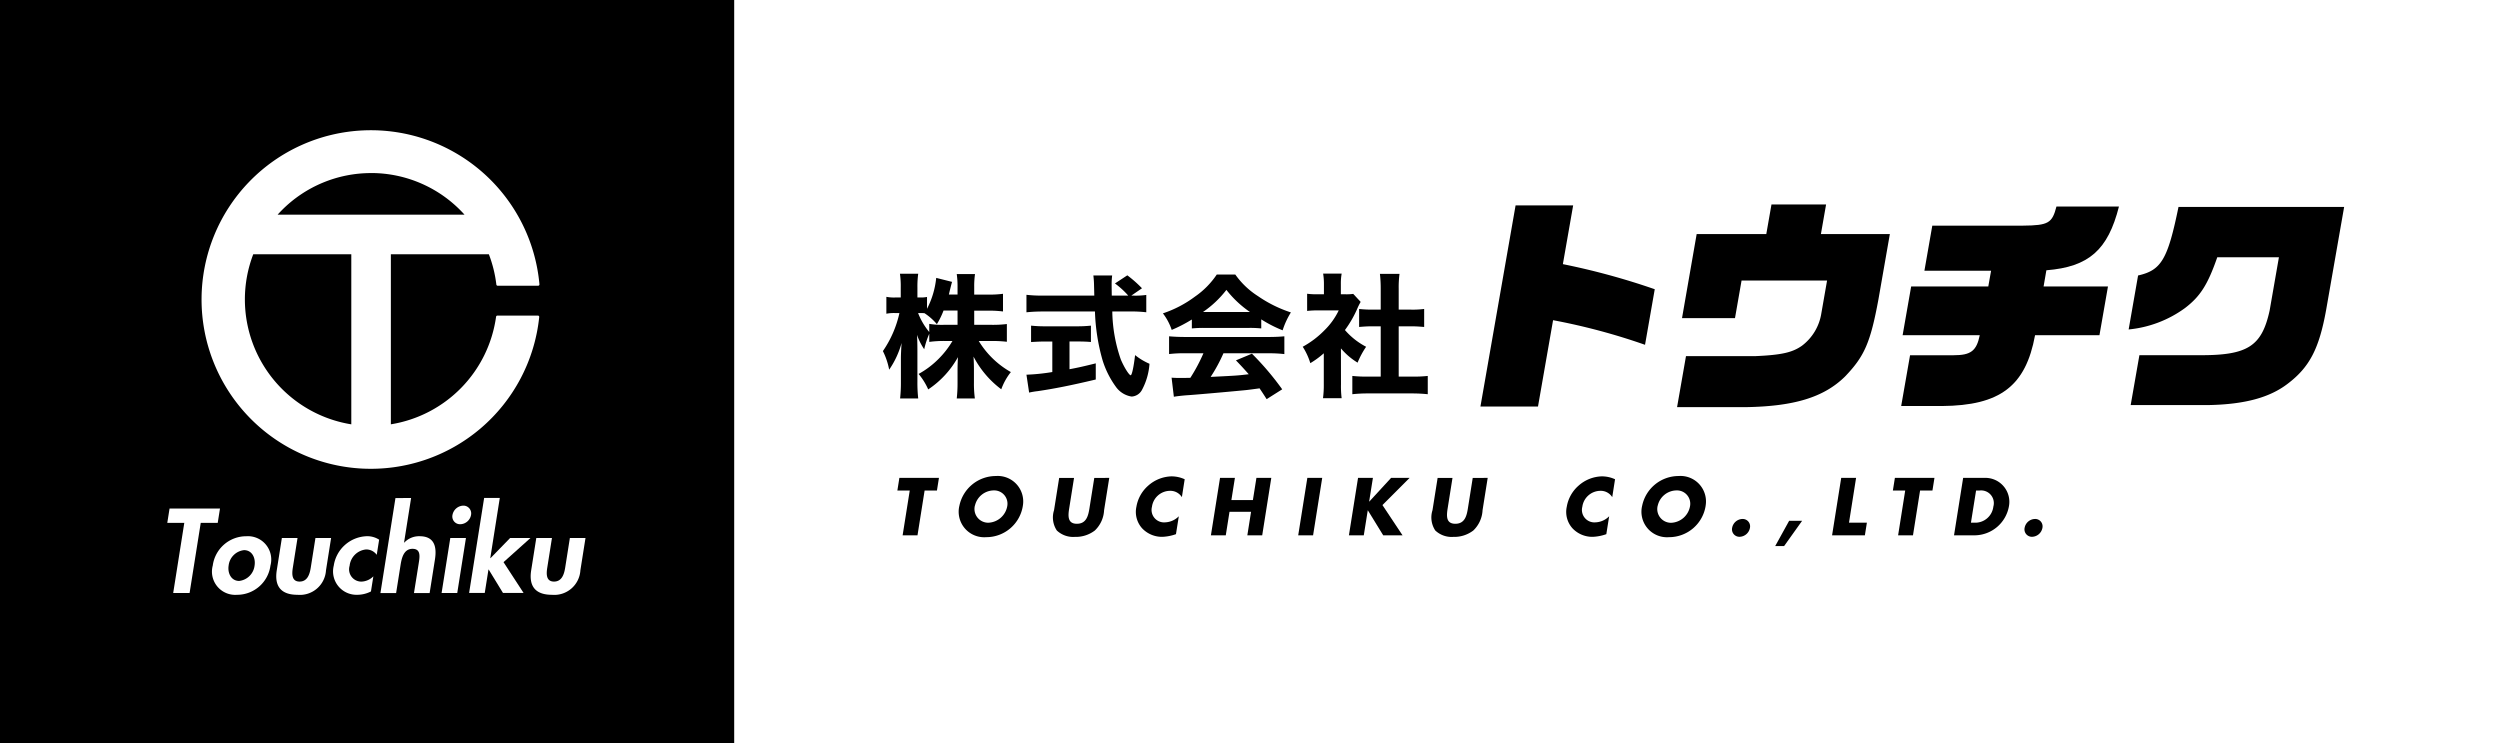 <svg id="ロゴ" xmlns="http://www.w3.org/2000/svg" xmlns:xlink="http://www.w3.org/1999/xlink" width="269" height="80" viewBox="0 0 269 80">
  <rect x="0" y="0" width="269" height="80" fill="#808080" stroke="none"/>
  <defs>
    <clipPath id="clip-path">
      <rect id="長方形_3" data-name="長方形 3" width="45" height="50" fill="none"/>
    </clipPath>
    <clipPath id="clip-path-2">
      <rect id="長方形_4" data-name="長方形 4" width="157.23" height="36.755" transform="translate(0 0)" fill="none"/>
    </clipPath>
  </defs>
  <rect id="長方形_48" data-name="長方形 48" width="80" height="80"/>
  <rect id="長方形_48_のコピー" data-name="長方形 48 のコピー" width="190" height="80" transform="translate(79)" fill="#fff"/>
  <g id="ベクトルスマートオブジェクト" transform="translate(18 14)">
    <g id="グループ_13" data-name="グループ 13">
      <g id="グループ_12" data-name="グループ 12" clip-path="url(#clip-path)">
        <path id="パス_18" data-name="パス 18" d="M39.879,19.957H35.521a.144.144,0,0,0-.143.125A13.621,13.621,0,0,1,24.057,31.656v-18.3H34.6a13.511,13.511,0,0,1,.807,3.263.144.144,0,0,0,.143.127H39.9a.144.144,0,0,0,.144-.157,18.215,18.215,0,1,0-.024,3.525.145.145,0,0,0-.143-.159M21.929,4.619A13.527,13.527,0,0,1,31.984,9.1H11.869q.226-.249.463-.488a13.524,13.524,0,0,1,9.6-3.989M8.35,18.223a13.55,13.55,0,0,1,.9-4.864H19.8v18.3A13.616,13.616,0,0,1,8.35,18.223" fill="#fff"/>
        <path id="パス_19" data-name="パス 19" d="M2.4,49.807H.636l1.194-7.546H0l.244-1.543H5.671l-.244,1.543H3.6Z" fill="#fff"/>
        <path id="パス_20" data-name="パス 20" d="M11.1,46.854A3.617,3.617,0,0,1,7.5,50a2.5,2.5,0,0,1-2.607-3.146A3.63,3.63,0,0,1,8.5,43.7a2.51,2.51,0,0,1,2.6,3.158m-4.5,0c-.126.8.268,1.651,1.135,1.651a1.883,1.883,0,0,0,1.657-1.651c.13-.82-.266-1.663-1.133-1.663A1.877,1.877,0,0,0,6.6,46.854" fill="#fff"/>
        <path id="パス_21" data-name="パス 21" d="M14.014,43.888l-.507,3.207c-.107.675-.126,1.483.728,1.483s1.09-.808,1.2-1.483l.507-3.207h1.685l-.551,3.484A2.813,2.813,0,0,1,14.01,50c-1.757,0-2.5-.9-2.232-2.628l.551-3.484Z" fill="#fff"/>
        <path id="パス_22" data-name="パス 22" d="M22.537,45.7a1.393,1.393,0,0,0-1.148-.579,1.97,1.97,0,0,0-1.77,1.76,1.317,1.317,0,0,0,1.284,1.7,1.9,1.9,0,0,0,1.269-.567l-.258,1.627A3.261,3.261,0,0,1,20.4,50a2.52,2.52,0,0,1-2.488-3.134,3.718,3.718,0,0,1,3.57-3.17,2.341,2.341,0,0,1,1.313.374Z" fill="#fff"/>
        <path id="パス_23" data-name="パス 23" d="M26.235,39.585l-.759,4.8H25.5a2.17,2.17,0,0,1,1.649-.687c1.588,0,1.868,1.121,1.651,2.5l-.572,3.616H26.543l.5-3.134c.113-.711.294-1.627-.657-1.627-1,0-1.188,1.121-1.3,1.832l-.464,2.929H22.934l1.617-10.222Z" fill="#fff"/>
        <path id="パス_24" data-name="パス 24" d="M31.2,49.807H29.516l.936-5.919h1.684Zm1.485-8.4a1.212,1.212,0,0,1-1.157,1,.83.83,0,0,1-.841-1,1.223,1.223,0,0,1,1.157-1,.836.836,0,0,1,.84,1" fill="#fff"/>
        <path id="パス_25" data-name="パス 25" d="M34.754,46.058h.024l2.112-2.17h2.19l-2.9,2.6,2.159,3.315H36.122l-1.539-2.519h-.024l-.4,2.519H32.476l1.617-10.222h1.684Z" fill="#fff"/>
        <path id="パス_26" data-name="パス 26" d="M41.39,43.888l-.507,3.207c-.107.675-.126,1.483.728,1.483s1.09-.808,1.2-1.483l.507-3.207H45l-.551,3.484A2.813,2.813,0,0,1,41.386,50c-1.757,0-2.5-.9-2.232-2.628l.551-3.484Z" fill="#fff"/>
      </g>
    </g>
  </g>
  <g id="ベクトルスマートオブジェクト-2" data-name="ベクトルスマートオブジェクト" transform="translate(95 22)">
    <g id="グループ_15" data-name="グループ 15">
      <g id="グループ_14" data-name="グループ 14" clip-path="url(#clip-path-2)">
        <path id="パス_27" data-name="パス 27" d="M9.825,12.952h1.908a12.118,12.118,0,0,0,1.606-.086v1.909a13.319,13.319,0,0,0-1.621-.086H10.313a9.52,9.52,0,0,0,3.456,3.346,6.536,6.536,0,0,0-1.032,1.852A10.347,10.347,0,0,1,9.753,16.37c.029.474.043.961.043,1.35v1.435a11.733,11.733,0,0,0,.1,1.723H7.946a14.993,14.993,0,0,0,.086-1.723V17.848c0-.4.014-.862.043-1.421a9.951,9.951,0,0,1-3.2,3.474,6.94,6.94,0,0,0-1.033-1.665,9.375,9.375,0,0,0,2.137-1.608,9.544,9.544,0,0,0,1.506-1.939h-.86a11.46,11.46,0,0,0-1.636.1v-.876a9.063,9.063,0,0,0-.545,1.666,6.531,6.531,0,0,1-.774-1.55c.029.43.043,1.1.043,1.694v3.346A15.554,15.554,0,0,0,3.8,20.878H1.85a15.707,15.707,0,0,0,.087-1.809V16.527c0-.33.028-.947.072-1.622A9.407,9.407,0,0,1,.674,17.777a7.6,7.6,0,0,0-.674-2,11.616,11.616,0,0,0,1.778-4.092H1.32a4.142,4.142,0,0,0-.947.072V9.938a4.066,4.066,0,0,0,.947.072h.6V8.961a9.624,9.624,0,0,0-.086-1.507H3.8a10.185,10.185,0,0,0-.086,1.493v1.063H4.03a3.407,3.407,0,0,0,.717-.058v1.278A9.268,9.268,0,0,0,5.737,7.9l1.707.43c-.057.173-.1.359-.216.819-.057.23-.072.3-.129.546h.933v-.8a9.3,9.3,0,0,0-.086-1.407H9.911a9.181,9.181,0,0,0-.086,1.393v.819h1.507a11.311,11.311,0,0,0,1.591-.087v1.9a12.416,12.416,0,0,0-1.606-.086H9.825Zm-3.3-1.536a8.667,8.667,0,0,1-.717,1.464A6.126,6.126,0,0,0,4.475,11.7c-.2-.014-.287-.014-.416-.014H3.787a7.363,7.363,0,0,0,1.2,2.039v-.876a8.184,8.184,0,0,0,1.636.1H8.032V11.416Z"/>
        <path id="パス_28" data-name="パス 28" d="M26.949,9.808a8.231,8.231,0,0,0,1.391-.072V11.6a14.375,14.375,0,0,0-1.764-.086H24.683a16.374,16.374,0,0,0,.918,5.169c.344.819.889,1.694,1.061,1.694.129,0,.315-.832.474-2.168a6.729,6.729,0,0,0,1.549.933,6.945,6.945,0,0,1-.818,2.828,1.343,1.343,0,0,1-1.1.7A2.548,2.548,0,0,1,25.055,19.6a9.744,9.744,0,0,1-1.42-2.843,21.486,21.486,0,0,1-.818-5.24H17.21a16.889,16.889,0,0,0-1.764.086V9.722a14.7,14.7,0,0,0,1.764.086h5.536c-.014-.617-.014-.617-.028-1.134a10.024,10.024,0,0,0-.072-1.035h2.023a7.672,7.672,0,0,0-.057,1.02c0,.1,0,.1.014,1.149H26.4A8.845,8.845,0,0,0,24.969,8.5L26.3,7.625a12.975,12.975,0,0,1,1.578,1.393l-1.148.789Zm-9.5,4.939c-.545,0-1.062.029-1.506.057V13.039a13.961,13.961,0,0,0,1.549.072h3.357a13.86,13.86,0,0,0,1.535-.072V14.8c-.444-.043-.961-.057-1.506-.057h-.8v2.986c1-.187,1.549-.316,2.826-.632v1.738c-2.653.631-4.389.976-6.225,1.249a8.436,8.436,0,0,0-.946.158l-.287-1.924a21.756,21.756,0,0,0,2.783-.287V14.747Z"/>
        <path id="パス_29" data-name="パス 29" d="M33.243,12.378a15.347,15.347,0,0,1-2.166,1.12,6.12,6.12,0,0,0-.947-1.78,12.178,12.178,0,0,0,3.457-1.809A8.907,8.907,0,0,0,35.925,7.54h1.993a8.69,8.69,0,0,0,2.424,2.312A13.713,13.713,0,0,0,43.9,11.617a8.532,8.532,0,0,0-.889,1.924,13.42,13.42,0,0,1-2.3-1.177v.976a11.845,11.845,0,0,0-1.334-.057H34.52a12.106,12.106,0,0,0-1.277.057ZM32.5,16.01a13.681,13.681,0,0,0-1.707.086V14.187c.487.043,1.062.072,1.707.072H41.49c.688,0,1.234-.029,1.707-.072V16.1a13.841,13.841,0,0,0-1.707-.086H36.642a17.23,17.23,0,0,1-1.377,2.541c2.883-.143,2.883-.143,4.1-.287-.459-.517-.688-.776-1.377-1.493l1.721-.718a30.42,30.42,0,0,1,3.256,3.833L41.29,20.949c-.4-.632-.531-.819-.76-1.163-1.377.187-1.406.187-2.195.258-.7.072-4.9.445-5.45.474-.659.043-1.247.115-1.578.173l-.244-2.053c.431.029.646.029,1,.029.144,0,.488,0,1.019-.014A18.18,18.18,0,0,0,34.49,16.01Zm7-4.436a11.27,11.27,0,0,1-2.539-2.383,11,11,0,0,1-2.524,2.383Z"/>
        <path id="パス_30" data-name="パス 30" d="M49.29,19.355a10.272,10.272,0,0,0,.072,1.494H47.354a10.709,10.709,0,0,0,.086-1.536v-3.3a9.487,9.487,0,0,1-1.449,1.063,7.046,7.046,0,0,0-.818-1.766,9.915,9.915,0,0,0,2.367-1.8,7.51,7.51,0,0,0,1.506-2.11H46.881a9.737,9.737,0,0,0-1.234.057V9.607a8,8,0,0,0,1.12.058h.688V8.531a6.731,6.731,0,0,0-.086-1.091h1.994a5.955,5.955,0,0,0-.087,1.106v1.12h.5a5.232,5.232,0,0,0,.831-.044l.8.862a7.052,7.052,0,0,0-.33.646,11.6,11.6,0,0,1-1.362,2.383,7.721,7.721,0,0,0,2.28,1.8,9.027,9.027,0,0,0-.918,1.708,7.341,7.341,0,0,1-1.793-1.536Zm6.211-.832h1.434a13.977,13.977,0,0,0,1.692-.072v1.967a16.425,16.425,0,0,0-1.678-.085H52.145a15.187,15.187,0,0,0-1.634.085V18.451a14.19,14.19,0,0,0,1.663.072h1.391V13.11h-.917c-.474,0-.933.029-1.406.072V11.244a12.467,12.467,0,0,0,1.406.072h.917V9.062a13.9,13.9,0,0,0-.085-1.594h2.108A10.907,10.907,0,0,0,55.5,9.062v2.254h1.32a9.418,9.418,0,0,0,1.42-.072v1.938c-.487-.043-.918-.072-1.42-.072H55.5Z"/>
        <path id="パス_31" data-name="パス 31" d="M68.077.1h6.194L73.165,6.421a76.021,76.021,0,0,1,9.886,2.7L82.005,15.1a67.5,67.5,0,0,0-9.894-2.647l-1.623,9.288H64.295Z"/>
        <path id="パス_32" data-name="パス 32" d="M87.561,3.186h7.492L95.611,0h5.876l-.557,3.186h7.418l-1.229,7.033c-.868,4.681-1.512,6.127-3.607,8.308-2.275,2.23-5.482,3.21-10.759,3.283h-7.3l.959-5.488h7.418c2.861-.123,4.034-.392,5.069-1.127a5.415,5.415,0,0,0,2.073-3.456l.621-3.553H92.392l-.707,4.043h-5.7Z"/>
        <path id="パス_33" data-name="パス 33" d="M110.641,8.822h8.3l.3-1.691h-7.174l.848-4.852h9.769c2.722-.025,3.132-.27,3.591-2.059H133c-1.186,4.681-3.241,6.494-7.81,6.862l-.3,1.74h6.928l-.917,5.245h-6.928c-1.009,5.49-3.772,7.573-10.024,7.621h-4.382l.955-5.465h4.7c1.836,0,2.456-.465,2.8-2.157h-8.3Z"/>
        <path id="パス_34" data-name="パス 34" d="M143.577,5.685C142.545,8.65,141.738,9.9,140.1,11.15a12.279,12.279,0,0,1-6.058,2.3l1.015-5.808c2.5-.564,3.189-1.716,4.35-7.377H157.23l-1.937,11.077c-.756,4.191-1.789,6.175-4.159,7.965-1.922,1.47-4.6,2.205-8.5,2.279h-8.373l.938-5.367h6.488c5.162.024,6.679-.956,7.524-4.8l1-5.734Z"/>
        <path id="パス_35" data-name="パス 35" d="M3.723,35.6h-1.6l.766-4.819H1.557l.216-1.361H6.031l-.216,1.361H4.488Z"/>
        <path id="パス_36" data-name="パス 36" d="M15.063,32.4A3.983,3.983,0,0,1,11.107,35.8,2.746,2.746,0,0,1,8.234,32.4a4.009,4.009,0,0,1,3.919-3.18,2.742,2.742,0,0,1,2.909,3.18M9.9,32.4a1.476,1.476,0,0,0,1.451,1.844A2.153,2.153,0,0,0,13.391,32.4a1.431,1.431,0,0,0-1.485-1.631,2.1,2.1,0,0,0-2,1.631"/>
        <path id="パス_37" data-name="パス 37" d="M24.356,29.421,23.8,32.9a3.237,3.237,0,0,1-.993,2.18,3.368,3.368,0,0,1-2.156.689,2.556,2.556,0,0,1-1.937-.689,2.543,2.543,0,0,1-.3-2.18l.552-3.475h1.6l-.517,3.253c-.128.8-.21,1.68.822,1.68s1.228-.877,1.356-1.68l.517-3.253Z"/>
        <path id="パス_38" data-name="パス 38" d="M32.17,31.494a1.46,1.46,0,0,0-1.3-.681,1.976,1.976,0,0,0-1.918,1.713,1.341,1.341,0,0,0,1.4,1.68,2.186,2.186,0,0,0,1.488-.656l-.306,1.926a4.965,4.965,0,0,1-1.462.287,2.933,2.933,0,0,1-2.173-.91,2.635,2.635,0,0,1-.62-2.335,3.865,3.865,0,0,1,1.268-2.262,3.924,3.924,0,0,1,2.509-1,3.413,3.413,0,0,1,1.416.312Z"/>
        <path id="パス_39" data-name="パス 39" d="M39.812,31.805l.379-2.385h1.6L40.814,35.6h-1.6l.4-2.532H37.294l-.4,2.532h-1.6l.982-6.179h1.6l-.379,2.385Z"/>
        <path id="パス_40" data-name="パス 40" d="M46.288,35.6h-1.6l.982-6.179h1.6Z"/>
        <path id="パス_41" data-name="パス 41" d="M54.683,29.42h1.989l-2.92,2.926,2.16,3.253H53.833l-1.646-2.68H52.17l-.426,2.68h-1.6l.982-6.179h1.6l-.405,2.549h.016Z"/>
        <path id="パス_42" data-name="パス 42" d="M65.076,29.421,64.523,32.9a3.236,3.236,0,0,1-.993,2.18,3.37,3.37,0,0,1-2.157.689,2.558,2.558,0,0,1-1.937-.689,2.545,2.545,0,0,1-.3-2.18l.552-3.475h1.6l-.517,3.253c-.127.8-.209,1.68.822,1.68s1.229-.877,1.356-1.68l.516-3.253Z"/>
        <path id="パス_43" data-name="パス 43" d="M78.477,31.494a1.461,1.461,0,0,0-1.3-.681,1.977,1.977,0,0,0-1.918,1.713,1.341,1.341,0,0,0,1.4,1.68,2.185,2.185,0,0,0,1.487-.656l-.306,1.926a4.961,4.961,0,0,1-1.462.287,2.933,2.933,0,0,1-2.173-.91,2.633,2.633,0,0,1-.619-2.335,3.86,3.86,0,0,1,1.268-2.262,3.924,3.924,0,0,1,2.509-1,3.408,3.408,0,0,1,1.416.312Z"/>
        <path id="パス_44" data-name="パス 44" d="M88.531,32.4A3.984,3.984,0,0,1,84.575,35.8,2.745,2.745,0,0,1,81.7,32.4a4.008,4.008,0,0,1,3.919-3.18,2.742,2.742,0,0,1,2.909,3.18m-5.16.008a1.477,1.477,0,0,0,1.451,1.844A2.152,2.152,0,0,0,86.858,32.4a1.431,1.431,0,0,0-1.484-1.631,2.1,2.1,0,0,0-2,1.631"/>
        <path id="パス_45" data-name="パス 45" d="M93.294,34.8a1.168,1.168,0,0,1-1.111.959.8.8,0,0,1-.806-.959,1.162,1.162,0,0,1,1.11-.959.794.794,0,0,1,.806.959"/>
        <path id="パス_46" data-name="パス 46" d="M98.91,34.035l-1.939,2.72h-.958l1.5-2.72Z"/>
        <path id="パス_47" data-name="パス 47" d="M103.953,34.239h1.924l-.216,1.361h-3.529l.982-6.179h1.6Z"/>
        <path id="パス_48" data-name="パス 48" d="M110.837,35.6h-1.6L110,30.781h-1.326l.216-1.361h4.258l-.217,1.361H111.6Z"/>
        <path id="パス_49" data-name="パス 49" d="M116.234,29.421h2.276a2.58,2.58,0,0,1,2.645,3.089,3.78,3.78,0,0,1-3.626,3.09h-2.276Zm.839,4.819h.36a1.957,1.957,0,0,0,2.051-1.729A1.365,1.365,0,0,0,118,30.78h-.375Z"/>
        <path id="パス_50" data-name="パス 50" d="M124.765,34.8a1.168,1.168,0,0,1-1.111.959.8.8,0,0,1-.806-.959,1.162,1.162,0,0,1,1.11-.959.794.794,0,0,1,.806.959"/>
      </g>
    </g>
  </g>
</svg>
